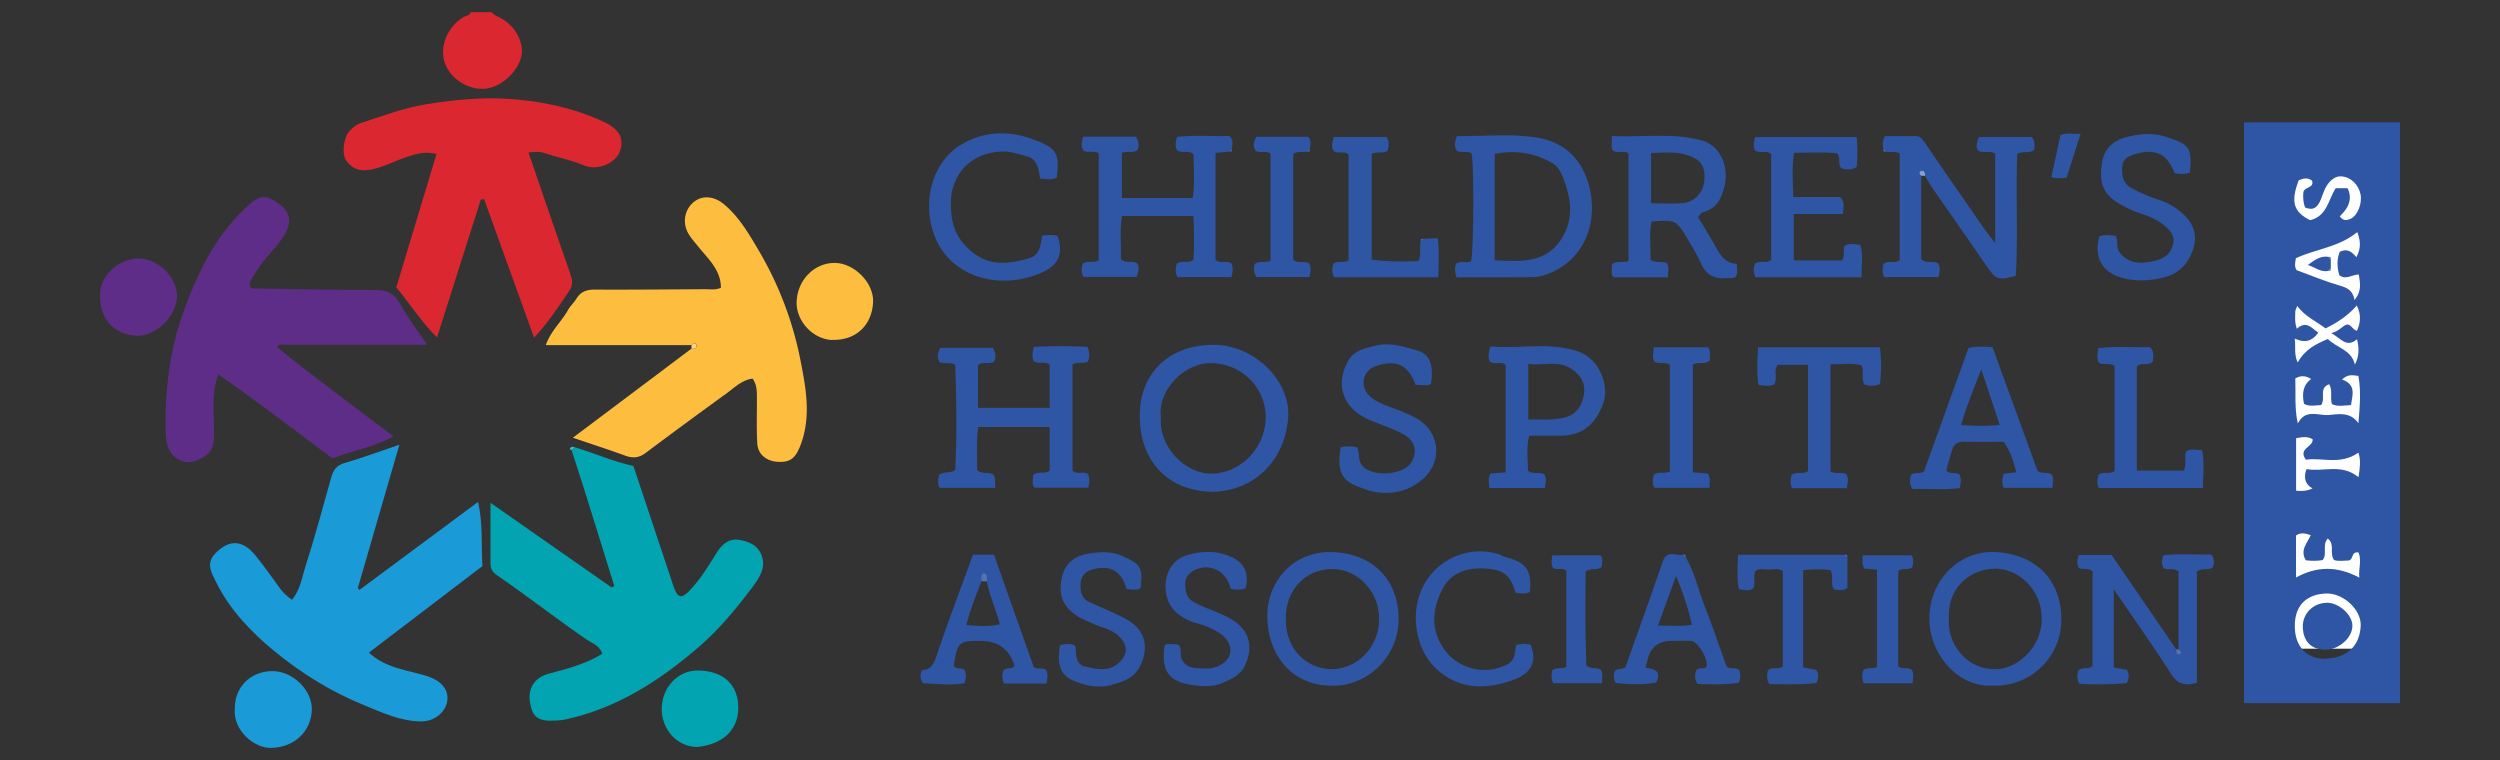 <?xml version="1.0" encoding="UTF-8"?>
<svg xmlns="http://www.w3.org/2000/svg" width="250" height="76">
  <rect width="100%" height="100%" fill="#333333" stroke="none"/>
  <path fill="#fff" d="M225.32 14.65H236.23V64.87H225.32z"></path>
  <path d="M240 70.31h-15.6V12.23H240v58.08zm-10.52-7.67c0 2.02 1.23 3.33 3.18 3.23 2.17-.11 3.33-1.4 3.41-3.3.07-1.59-1.74-3.27-3.44-3.22-1.81.05-3.18 1.04-3.15 3.3zm2.62-22.13c-.58.01-1.17.18-1.7-.13-.19-.95-.16-1.82.71-2.48-.59-.37-1.04-.35-1.58-.06.06 1.47-.1 2.95.25 4.51.77-1.5 2.04-.77 3.07-.85 1.03-.09 2.17-.34 2.99.82.14-1.65.28-3.18 0-4.73-.57-.06-1.04-.21-1.63.36 1.46.54 1.02 1.56.89 2.56-.71.03-1.34.18-1.91-.1-.2-.67.1-1.33-.27-1.99-1.09.39-.31 1.4-.81 2.09zm3.54-14.79c.5-.92.4-1.68.09-2.51-1.83 1.51-4.14 1.68-6.14 2.61-.07.42-.18.85.08 1.2 1.47.54 2.86 1.12 4.3 1.54.73.21 1.31.45 1.48 1.44.77-.94.55-1.72.43-2.55-.68 0-1.27.58-1.95.07-.22-.77-.27-1.57.04-2.33.73-.39 1.21-.02 1.68.54zm-5.95 7.15c.98-.87 1.49-.02 2.14.39-.57.82-1.3 1.09-2.36.6.13.84-.1 1.52.3 2.39.74-1.32 1.83-1.86 3.02-2.35.89.91 2.35 1.05 2.7 2.56q.59-1.08.21-2.54c-1.05.9-1.58-.06-2.57-.61.71-.18.97-.55 1.35-.77.58-.34.73.45 1.22.54.36-.83.44-1.59-.02-2.53-.92 1.05-1.96 1.71-3.12 2.29-.96-.72-2.06-1.19-2.84-2.25-.11.3-.19.43-.19.56 0 .49-.09.99.15 1.73zm4.28-11.25c.36.52.75.42 1.11.25.7-.34 1.16-1.56.97-2.46-.2-.93-.94-1.66-1.77-1.76-.47-.06-.82.07-1.19.41-.58.53-.75 1.25-1.02 1.92-.31.74-.74 1.12-1.55.77-.21-.5-.22-.96-.19-1.47.05-.64 1.11-.42.88-1.21-.43-.34-.89-.24-1.34-.04-.82 2.15-.53 3.15 1.14 3.99 1.7-.4 1.81-2.04 2.56-3.2h1.18q.72 1.41-.77 2.81zm1.86 23.65c-1.81 1.27-3.62.45-5.24.7-.84-1.16.76-1.24.67-2.05-.55-.32-1.09-.2-1.65-.1v5.25q.96.11 1.64-.23-1.07-.58-.61-1.93c1.68.31 3.52-.59 5.21.81.12-.86.27-1.59 0-2.44zm-6.24 12.49c2.09-1.16 4.13-1.17 6.34 0-.1-.89.28-1.73-.09-2.52-.77-.08-.44.67-.96.81-.46 0-1.04.11-1.48-.05-.49-.72.13-1.58-.63-2.15-.59.68 0 1.54-.51 2.16-.59.1-1.16.08-1.68.02-.62-1.04.17-1.73.49-2.52-.57-.19-1.03-.28-1.47.05v4.2z" fill="#2e56a5"></path>
  <path d="M49.14 1.21c.25.3.62.43.95.61 1.44.75 2.35 2.47 2.04 3.83-.37 1.58-2.06 3.09-3.61 3.22-1.75.15-3.56-1.04-4.07-2.67-.51-1.61.36-3.59 1.92-4.51.23-.13.62-.09.68-.47h2.09z" fill="#db272f"></path>
  <path d="M69.17 34.51H54.58c.51-1.44 1.59-2.36 2.24-3.54.21-.38.57-.69.8-1.07.43-.72 1.03-.95 1.87-.94 3.68.02 7.36-.02 11.04-.04.49 0 .99.1 1.56-.14 0-1.77-1.25-2.87-2.24-4.09-.34-.42-.7-.82-.98-1.28-.64-1.05-.44-2.32.37-3.09.88-.84 2.13-.76 3.18.12 1.52 1.28 2.52 3.02 3.51 4.71 1.97 3.36 3.35 7.01 4.1 10.79.56 2.84 1.14 5.81-.04 8.73-.46 1.14-.98 1.6-2.26 1.51-1.09-.08-1.93-.75-2-1.81-.09-1.48-.03-2.97-.04-4.46 0-.69.04-1.39-.43-2.05-1.12.15-1.89.97-2.74 1.58a559.42 559.42 0 0 0-7.95 5.85c-.65.49-1.27.56-2.03.28-1.64-.6-3.3-1.13-5.25-1.8 4.12-3.09 7.99-6 11.86-8.91.23 0 .54 0 .5-.31-.05-.31-.28-.28-.47-.05z" fill="#fdbe40"></path>
  <path d="M21.84 37.45c-.77 2.02-.39 4-.44 5.95-.02.82-.07 1.62-.79 2.12-.77.53-1.59.96-2.6.5-1.06-.48-1.36-1.43-1.41-2.39-.11-2.18.02-4.37.3-6.53.44-3.39 1.55-6.59 2.99-9.67 1.21-2.59 2.79-4.95 4.95-6.9 1.19-1.07 1.8-1.11 3.21-.03.98.75 1.13 1.8.42 2.96-.82 1.34-2.07 2.36-2.86 3.72-.27.46-.67.85-.64 1.46.32.35.74.2 1.11.21 3.83.07 7.66.15 11.5.15 1.09 0 1.82.29 2.38 1.3.78 1.39 1.75 2.68 2.75 4.17H27.85l-.12.27c3.75 3.03 7.64 5.89 11.62 8.9-1.98 1.11-4.11 1.39-6.11 2.2-3.71-2.78-7.45-5.64-11.4-8.4z" fill="#5e2d88"></path>
  <path d="M29.21 59.97c.85-1.05.99-2.26 1.34-3.34.95-2.95 1.74-5.95 2.59-8.94.2-.69.51-1.15 1.29-1.38 1.77-.51 3.5-1.16 5.51-1.84-1.44 4.96-2.8 9.65-4.16 14.34.06.06.11.12.17.18 3.91-2.9 7.82-5.8 11.86-8.8.5 2.25.3 4.32.43 6.42-3.78 2.88-7.54 5.75-11.35 8.65 1.7 1.58 3.84 1.74 5.79 2.34 1.32.41 2.16 1.26 2.06 2.37-.1 1.18-1.25 2.17-2.59 2.17-2.06 0-3.9-.87-5.74-1.62-3.29-1.34-6.31-3.21-9.03-5.45-2.31-1.91-4.41-4.11-5.77-6.86-.44-.89-1.05-1.83-.11-2.83 1.38-1.47 2.78-1.43 4.08.21.79.99 1.55 2.02 2.28 3.06.34.5.73.91 1.33 1.32z" fill="#1a9bd7"></path>
  <path d="M43.71 33.76c-1.63-1.64-2.75-3.43-4.08-5.02 1.34-4.44 2.67-8.85 4.02-13.34-1.26-.32-2.2.04-3.18.37-1.28.43-2.46 1.14-3.87 1.25-.93.07-1.54-.34-2-1-.44-.63-.22-2.23.27-2.82.32-.38.7-.72 1.17-.88 2.13-.69 4.23-1.5 6.44-1.87 2.78-.46 5.59-.75 8.42-.56 3.31.22 6.53.91 9.55 2.33 1.55.73 2.02 1.74 1.5 3.01-.46 1.14-2.26 1.86-3.54 1.31-1.3-.55-2.69-.8-4.02-1.25-.48-.17-.98-.09-1.54-.04 1.39 4.06 2.76 8.09 4.17 12.11.21.59.31 1.12-.06 1.67-1.06 1.57-2.09 3.17-3.55 4.74-1.7-4.73-3.35-9.29-5-13.86-.11.02-.22.03-.33.05-1.44 4.55-2.89 9.1-4.38 13.79z" fill="#db272f"></path>
  <path d="M57.51 44.74c1.94.57 3.79 1.42 5.83 1.86 1.33 4 2.67 8.03 4.02 12.06.38 1.13.77 1.26 1.6.4 1.04-1.1 1.85-2.39 2.64-3.68.5-.83 1.19-1.55 2.24-1.4 1.02.14 2.01.55 2.36 1.67.39 1.24-.34 2.24-1 3.12-1.63 2.17-3.37 4.26-5.44 6.03-3.89 3.33-8.13 6.05-13.24 7.15-.34.07-.68.09-1.03.11-1.69.08-2.24-.32-2.49-1.82-.24-1.42.47-2.5 1.87-2.87 1.83-.49 3.67-.95 5.35-1.99-.22-.81-1.03-1.07-1.58-1.44-3.01-2.07-5.89-4.32-8.9-6.39-.47-.32-.69-.65-.69-1.19v-6.08c4.17 2.91 8.13 5.68 12.09 8.45.1-.04.2-.08.29-.12-1.42-4.53-2.78-9.07-4.27-13.58.12-.09.24-.18.35-.27z" fill="#01a4b0"></path>
  <path d="M188.33 14.91c-.06-.39-.14-.78.17-1.3h3c.52 0 .74.3 1.02.7 1.97 2.91 3.98 5.79 5.98 8.67.28.4.59.78 1.02 1.33v-8.95c-.52-.31-1.1-.04-1.65-.25-.36-.41-.18-.87.03-1.41h5.26c.37.39.28.84.27 1.25-.47.49-1.1.07-1.7.45-.17 4.01.09 8.1-.15 12.18-1.78.48-1.95.42-2.95-1.03-1.81-2.61-3.63-5.21-5.44-7.82-.25-.36-.45-.75-.68-1.13 0-.25-.06-.55-.33-.51-.31.04-.29.3-.06.5v8.33c.58.5 1.2.11 1.7.43.23.39.16.82.03 1.36h-5.4c-.29-.41-.16-.85-.12-1.28.45-.45 1.07-.04 1.64-.39V15.37c-.44-.29-.91-.09-1.34-.21l-.3-.24zM104.95 42.7h-7.13c-.21 1.49-.07 2.95-.11 4.3.54.48 1.1.15 1.61.44.27.34.12.8.23 1.34h-5.6c-.19-.4-.18-.86-.02-1.3.46-.34 1.02-.12 1.59-.47.18-3.46.13-7 0-10.52-.53-.32-1.07-.08-1.54-.27-.36-.46-.18-.91.05-1.44h5.25c.27.48.34.9.16 1.34-.47.38-1.09-.02-1.64.37v4.3h7.17v-4.3c-.45-.43-1.08 0-1.63-.4-.13-.4-.1-.86.04-1.4 1.82-.1 3.59-.08 5.35-.01.27.53.24 1 .07 1.46-.47.3-1.01 0-1.55.3v10.62c.42.44 1.05.03 1.54.34.23.41.13.84.06 1.37h-5.41c-.31-.45-.09-.87-.15-1.23.52-.5 1.16-.07 1.68-.48v-4.39zm17.96-27.54c-.43.04-.87.08-1.36.13v10.69c.48.45 1.11.02 1.61.38.16.4.13.83-.02 1.35h-5.39c-.25-.47-.2-.9-.08-1.32.47-.4 1.09 0 1.67-.39.09-1.4.08-2.85 0-4.4h-7.13c-.27 1.47-.07 2.93-.12 4.32.52.5 1.15.07 1.66.44.18.39.11.8-.1 1.33h-5.29c-.29-.43-.21-.89-.08-1.34.49-.31 1.02-.04 1.59-.29V15.35c-.46-.34-1-.04-1.5-.27-.3-.41-.22-.87-.04-1.41h5.28c.26.48.32.9.14 1.34-.45.33-.98.07-1.56.27v4.52h7.08c.23-1.5.1-2.96.08-4.38-.52-.45-1.14-.05-1.64-.38-.22-.39-.17-.81 0-1.35 1.74-.2 3.51-.04 5.23-.09.46.42.28.87.25 1.3-.1.08-.2.16-.29.25zm94.94 49.78v-7.82c-.52-.36-1.08-.08-1.49-.32-.23-.41-.19-.79-.02-1.27 1.59-.19 3.21-.04 4.77-.09.39.47.3.89.16 1.3-.45.36-1.01 0-1.58.41v11.13c-1.19.32-1.93.15-2.6-.91-1.78-2.8-3.71-5.5-5.71-8.44v7.81c.44.08.88.16 1.31.25.24.43.24.85-.02 1.31-1.56.16-3.13.16-4.7.09-.35-.45-.21-.89-.17-1.3.37-.48.98-.07 1.45-.48v-9.49c-.42-.38-.92-.08-1.36-.34-.24-.38-.18-.79 0-1.28h3.27c2.1 3.06 4.27 6.23 6.44 9.4-.02.2-.02.41.17.52.06.03.22 0 .26-.06.14-.22 0-.35-.2-.44zm-44.16-38.56c-.01.51.11.9-.1 1.27-.31.26-.67.12-1.01.16-1.16.11-1.97-.33-2.46-1.43-.37-.84-.87-1.64-1.34-2.44-1.17-1.97-1.18-1.96-3.61-1.79-.29 1.29-.05 2.6-.13 3.83.59.37 1.12.11 1.62.31.33.42.12.89.14 1.44h-5.41c-.24-.17-.22-.42-.22-.67 0-.24.03-.48.04-.66.54-.34 1.06-.09 1.64-.3V15.36c-.43-.37-1.05.03-1.55-.3-.26-.39-.06-.82-.13-1.46 3.1.16 6.11-.36 9.06.46 1.75.49 2.66 2.55 2.25 4.41-.26 1.18-.72 2.36-2.12 2.73-.25.07-.4.27-.54.53.49.81 1 1.64 1.48 2.48.58 1 1.03 2.11 2.4 2.18zm-8.58-11.08v5.03c1.1 0 2.13.07 3.15-.02 1.24-.1 2.11-1.11 2.18-2.36.08-1.4-.4-2.03-1.76-2.45-1.16-.36-2.32-.23-3.57-.2zm-19.46 12.44c-.16-.56-.2-.98-.02-1.39.48-.29 1.02-.02 1.48-.23.25-1.07.3-9.11.06-10.77-.43-.31-.97-.02-1.48-.26-.29-.41-.22-.86 0-1.48 2.66.03 5.36-.27 7.99.15 2.87.46 4.68 2.3 5.31 5.18.8 3.69-.78 7.42-4.67 8.61-.45.14-.87.17-1.3.17-2.43.02-4.85.01-7.37.01zm3.81-1.71c1.23.06 2.31.13 3.39-.04 1.22-.2 2.26-.68 3.05-1.75 1.6-2.17 1.25-4.38.34-6.64-.22-.56-.58-1.06-1.1-1.35-1.77-.98-3.66-1.26-5.67-.85v10.63zm-28.51 23.13c-4.45-.16-7.33-3.47-6.93-8.41.31-3.73 3.2-6.37 7.55-6.26 4 .1 7.57 3.73 7.24 7.37-.44 4.85-4.08 7.41-7.86 7.31zm-4.86-7.42c-.24 2.91 2.41 5.67 5.12 5.62 2.9-.06 5.38-2.63 5.36-5.68-.02-2.83-2.26-5.24-5.34-5.37-2.67-.11-5.5 2.63-5.14 5.43zm87.65 5.34c.46.33.95.12 1.38.32.32.38.14.83.14 1.38h-4.88c-.22-.43-.17-.9 0-1.41.39-.04.78-.09 1.25-.14-.26-1.08-.59-2.08-1.26-3.05-1.28 0-2.61.03-3.95-.01-.58-.02-.98.21-1.16.71-.26.72-.43 1.48-.63 2.17.41.44.95.09 1.33.42.18.4.15.82 0 1.34-1.55.2-3.13.04-4.68.1-.4-.48-.26-.96-.19-1.41.4-.35.92-.05 1.31-.36 1.48-4.11 2.97-8.24 4.45-12.34.87-.2 1.6-.13 2.4-.09 1.5 4.13 3 8.23 4.51 12.38zm-5.61-10.14c-.79 2-1.49 3.72-2.02 5.57 1.32.07 2.54.13 3.86-.03-.6-1.82-1.18-3.55-1.84-5.54zM148.95 48.8c-.06-.54-.17-.97.11-1.45.45-.03.93-.07 1.51-.11V36.51c-.4-.43-1.03-.01-1.57-.34-.21-.41-.16-.88.04-1.53 2.9.28 5.87-.48 8.78.51 2.22.76 3.06 3.51 2.55 5.04-.7 2.08-1.99 3.4-4.41 3.38-.99-.01-1.98 0-3.04 0-.3 1.22-.14 2.38-.12 3.5.52.43 1.13.06 1.63.36.24.4.14.83.06 1.37h-5.54zm3.87-6.85c1.29-.01 2.49.11 3.71-.22 1.19-.32 1.66-1.19 1.85-2.23.2-1.09-.25-1.93-1.21-2.59-1.39-.95-2.85-.29-4.34-.53v5.57zm22.73-14.23c-.24-.49-.2-.91-.07-1.33.47-.4 1.1.01 1.64-.38v-10.6c-.47-.43-1.1-.01-1.6-.36-.22-.39-.16-.81 0-1.34h10.14c.11 1.02.09 1.99.01 2.98-.52.37-1.04.24-1.53.15-.41-.45-.02-1.03-.43-1.51-1.36-.14-2.78-.05-4.3-.05-.24 1.49-.12 2.89-.08 4.42h4.69c.5.55.31 1.05.28 1.7h-4.92v4.65h4.83c.3-.51.07-1.04.26-1.48.51-.26.99-.15 1.55-.09.35 1.04.08 2.1.16 3.25h-10.62zm-71.35-4.15c.6-.08 1.08-.11 1.56.02.55 1.69.24 2.9-1.7 3.72-4.27 1.81-9.35.35-10.78-4.22-1-3.21.04-6.94 2.81-8.61 2.23-1.35 4.71-1.47 7.23-.54 2.3.85 2.68 1.34 2.35 3.83-.51.26-1.05.12-1.67.09-.11-.92-.28-1.97-1.29-2.22-.79-.19-1.57-.51-2.43-.49-3.24.08-5.21 2.35-5.19 5.18 0 1.59.27 2.97 1.4 4.18 1.91 2.06 3.75 2.02 6.21 1.38 1.06-.28 1.3-.77 1.51-2.31zm95.06 44.99c-3.3.21-6.36-2.97-6.32-6.83.04-3.66 2.94-6.73 6.66-6.52 4.02.23 6.54 2.82 6.53 6.75a6.584 6.584 0 0 1-6.86 6.6zm-4.37-6.69c-.2 2.39 1.69 5.12 4.72 5.05 2.18-.05 4.59-2.24 4.56-5.08-.02-2.99-2.44-5.03-4.74-4.97-2.4.06-4.72 1.88-4.54 5zm24.1-44.6c-.56.16-1.05.15-1.53.04-.74-1.95-1.98-2.5-3.95-1.89-.68.21-1.22.45-1.28 1.21-.06.85.01 1.67.9 2.16.85.47 1.74.86 2.67 1.16.9.29 1.69.72 2.41 1.36 1.09.95 1.54 2.11 1.15 3.45-.45 1.52-1.39 2.62-3.08 3.01-.88.2-1.74.31-2.62.25-3.23-.21-4.37-2.02-3.73-4.37.49-.24 1.02-.12 1.62-.08.31.5.02 1.17.41 1.67.77 1 1.83 1.15 2.93.96.95-.16 1.94-.42 2.33-1.5.22-.6.19-1.14-.27-1.65-.71-.8-1.6-1.28-2.6-1.6-1.02-.33-1.97-.76-2.87-1.37-1.43-.98-1.51-2.36-1.28-3.8.21-1.35 1.03-2.2 2.44-2.57 1.37-.35 2.67-.46 4.05 0 2.29.76 2.52 1.04 2.3 3.58zm-86.02 51.29c-3.68-.06-6.2-2.94-6.24-6.93-.03-3.41 2.56-6.65 6.71-6.41 3.85.22 6.39 2.73 6.42 6.66.03 3.72-3.11 6.89-6.89 6.68zm-4.38-6.74c-.11 3.08 2.12 5.14 4.68 5.09 2.5-.05 4.67-2.23 4.64-5.09-.03-2.67-2.12-4.9-4.66-4.91-2.7-.01-4.66 2.06-4.67 4.91zm5.48-17.1c.57-.09 1.06-.12 1.64.02.27.52.06 1.2.47 1.76.94 1.28 4.23 1.04 4.98-.31.57-1.01.37-2.04-.66-2.66-1.13-.68-2.4-1.04-3.6-1.56-2.6-1.13-3.43-3.46-2.07-5.9.6-1.07 1.69-1.24 2.72-1.5 1.39-.36 2.74.08 4.05.44 1.39.37 1.77 1.38 1.5 3.36-.24.23-.56.13-.84.14-.24.01-.49-.02-.71-.03-.72-2.03-1.98-2.59-4.05-1.83-1.29.47-1.54 2.1-.48 3.01.91.78 2.07 1.02 3.14 1.48 1.03.44 2.08.85 2.76 1.81 1.38 1.94.75 4.59-2.05 5.87-1.33.61-2.88.6-4.21.15-1.88-.64-3.15-1.08-2.59-4.24zM97.31 55.47h2.09c1.31 3.72 2.63 7.45 3.97 11.22.32.31.85 0 1.23.3.24.41.12.84.06 1.36h-4.26c-.22-.48-.2-.91-.06-1.3.28-.34.71-.1 1.02-.38.12-.09.05-.23 0-.36q-.83-2.22-3.27-2.22c-2.24 0-2.32.08-2.71 2.46.22.44.74.17 1.04.41.25.43.18.86.05 1.35-1.41.28-2.82.04-4.17.02-.32-.46-.28-.83-.12-1.31.94-.03 1.22-.67 1.51-1.53 1.12-3.34 2.38-6.64 3.61-10.03zm.83 2.66c-.54 1.41-1.11 2.81-1.51 4.37 1.2.09 2.24.2 3.35-.07-.38-1.52-1.03-2.83-1.28-4.26-.02-.3.17-.66-.27-.85-.44.15-.27.52-.29.82zm77.66-23.4h12.19c.16 1.27.14 2.48.01 3.68-.55.23-1.03.18-1.53.06-.41-.57-.03-1.27-.31-1.94-.98-.26-2-.09-3.11-.1v10.72c.51.27 1.03.05 1.55.24.3.41.18.88.07 1.43h-5.47c-.2-.47-.16-.89-.05-1.32.47-.41 1.09-.01 1.65-.38V36.48h-3.02c-.49.57.05 1.36-.38 1.97-.47.2-.96.12-1.56.04-.19-1.2-.1-2.42-.04-3.75zm-7.23 20.99c.9 1.52 1.25 3.24 1.88 4.86.78 1.99 1.47 4.02 2.2 6.04.33.38.89.05 1.26.38.17.41.17.83-.05 1.29-1.37.18-2.74.16-4.1.1-.36-.45-.22-.89-.18-1.3.26-.41.78-.14 1.05-.38.28-.7-.84-2.59-1.53-2.62-.64-.03-1.29 0-1.94 0q-2.02 0-2.43 2c-.04.19-.11.37-.19.67.76.14 1.69.25 1.08 1.49-1.33.25-2.69.19-4.02.05-.29-.41-.25-.79-.13-1.16.28-.38.79-.13 1.08-.44 1.23-3.49 2.51-6.97 3.7-10.49.43-1.26 1.35-.62 2.09-.73.09.08.17.16.26.25zm-2.78 6.84c1.31-.02 2.33.11 3.4-.09-.37-1.61-.85-3.12-1.59-4.87-.63 1.74-1.17 3.22-1.81 4.96zm-59.8 1.95c.53-.14.97-.13 1.4-.03.06.09.17.16.17.24.06.79 0 1.74.97 1.94 1.13.24 2.36.57 3.39-.41.87-.83.87-1.69.04-2.56-.75-.78-1.82-.91-2.73-1.35-.51-.25-1.06-.44-1.54-.76-1.41-.93-1.92-2.15-1.47-3.96.33-1.29 1.24-2.03 2.6-2.25 1.19-.19 2.31-.27 3.48.26 1.76.8 2.01 1.11 1.75 3.19-.45.24-.93.14-1.4.08-.49-1.8-1.61-2.45-3.42-1.95-.65.18-1.13.65-1.17 1.37-.04.75.04 1.5.86 1.88 1.19.55 2.4 1.04 3.56 1.64 1.99 1.03 2.51 2.81 1.51 4.81-.6 1.2-1.74 1.53-2.85 1.84-.86.24-1.82.2-2.66-.03-1.98-.56-2.93-1.19-2.48-3.94zm18.56-5.68c-.54.19-1.02.16-1.49.05-.39-1.74-2-2.61-3.57-1.88-.52.24-.99.71-.97 1.38.02.73.08 1.41.9 1.85 1.12.6 2.34.95 3.45 1.54 1.77.93 2.67 2.58 1.62 4.79-.45.95-1.28 1.3-2.11 1.68-1.08.5-2.26.41-3.36.23-2.22-.36-2.92-1.53-2.56-3.92.15-.18.36-.14.55-.14.29 0 .58.03.8.04.37.34.21.72.27 1.05.02.1 0 .2.04.29.44 1.13 1.46 1.02 2.38 1.06 1.12.06 2.16-.54 2.45-1.32.27-.72-.07-1.58-.91-2.16-.73-.5-1.56-.83-2.4-1.06-.83-.22-1.57-.64-2.14-1.19-1.45-1.38-1.38-4.89 1.27-5.62 1.61-.45 3.14-.45 4.6.32 1.13.59 1.54 1.62 1.19 3.01zm17.78-34.95c.44-.02.89-.04 1.44-.06.17 1.31.09 2.57.06 3.91h-10.42c-.25-.5-.21-.92-.08-1.34.43-.37.99-.03 1.53-.36V15.46c-.4-.4-.96-.07-1.45-.32-.32-.41-.2-.87-.04-1.44h5.29c.28.47.24.93.09 1.38-.49.32-1.03.04-1.58.3v10.59c1.63.21 3.15.2 4.69.13.29-.67.06-1.33.2-1.95.08-.09.17-.18.25-.27zm9.29 40.61c.59-.11 1.03-.14 1.46 0 .61 1.63.12 2.86-1.82 3.53-2.35.81-4.76 1.02-7-.62-1.17-.86-1.89-1.93-2.31-3.25-.95-2.97-.06-6.19 2.45-7.89 1.62-1.1 3.55-1.41 5.51-.83.22.07.41.23.66.29 2.08.52 2.64 1.33 2.41 3.48-.45.24-.94.12-1.42.09-.49-1.66-1.12-2.24-2.6-2.4-2.01-.21-3.84.21-4.78 2.14-.94 1.91-1.12 3.93.2 5.84 1.41 2.06 4.18 2.71 6.36 1.56.85-.45.72-1.2.88-1.94zm59.83-27.9c-.52-.34-1.06-.05-1.55-.31-.28-.43-.11-.9-.09-1.46 1.79-.22 3.51-.06 5.17-.11.51.47.32.97.3 1.44-.42.49-1.09.03-1.6.48v10.43h4.69c.34-.58.01-1.26.24-1.92.47-.3 1-.15 1.6-.11.24 1.23.1 2.45.09 3.77h-10.41c-.22-.42-.16-.85-.06-1.28.44-.45 1.08-.02 1.63-.42V36.59zm-26.71 19.13v3.08c-.43.33-.87.19-1.31.16-.46-.55 0-1.27-.38-1.94-.86-.13-1.77-.1-2.74-.01v9.73c.47.09.9.17 1.33.25.24.43.24.84-.02 1.31-1.55.18-3.13.13-4.67.11-.35-.47-.22-.91-.18-1.33.39-.46.97-.09 1.51-.41v-9.54c-.39-.36-.91-.16-1.38-.18-.43-.01-.89-.12-1.32.11-.32.54 0 1.17-.24 1.76-.42.33-.91.18-1.45.1-.23-1.11-.12-2.22-.09-3.44h10.64l.3.24z" fill="#2e56a5"></path>
  <path d="M69.69 74.7c-2.12-.04-3.51-1.9-3.52-3.75-.02-2.16 1.59-3.96 3.71-3.9 2.56.06 3.97 1.51 3.95 3.76-.02 2.23-1.59 3.64-4.14 3.89z" fill="#01a4b0"></path>
  <path d="M23.48 70.82c0-2.12 1.57-3.68 3.72-3.71 2.03-.03 4.08 1.9 3.98 3.93-.09 2.02-1.62 3.68-4.06 3.75-1.63.05-3.84-1.68-3.64-3.97z" fill="#1a9bd7"></path>
  <path d="M10.01 29.73c-.18-2 1.74-3.83 3.75-3.88 1.98-.05 3.94 1.82 3.94 3.75 0 1.94-2.06 4.02-3.95 3.98-2.21-.04-3.74-1.61-3.74-3.85z" fill="#5e2d88"></path>
  <path d="M83.24 34c-1.9-.04-3.63-1.87-3.58-3.79.06-2.18 1.74-3.92 3.8-3.92 1.94 0 3.95 1.98 3.85 3.95-.11 2.14-1.56 3.81-4.08 3.75z" fill="#fdbe40"></path>
  <path d="M169.26 47.23c.57.05 1.05.09 1.51.12.34.44.15.89.2 1.43h-5.53c-.24-.43-.19-.89-.03-1.34.48-.3 1.02-.02 1.58-.3V36.47c-.48-.32-1.02-.03-1.53-.29-.3-.41-.11-.89-.08-1.45h5.45c.28.49.13.93.14 1.33-.5.45-1.11.08-1.68.39v10.77zm-38.58-32.07c-.42.12-.89-.08-1.36.22v10.59c.47.46 1.1.04 1.59.37.24.39.14.82.05 1.36h-5.3c-.31-.41-.31-.87-.17-1.32.48-.33 1.02-.05 1.56-.3V15.35c-.46-.31-1-.01-1.48-.26-.3-.44-.23-.89.06-1.41h5.17c.39.36.23.81.19 1.24-.1.08-.21.16-.31.24zm57.03 41.8c-.49-.04-.92-.07-1.27-.1-.31-.46-.17-.85-.16-1.33h4.86c.28.38.15.77.12 1.14-.37.45-.99.03-1.44.44v9.51c.43.37.95.06 1.35.36.27.39.1.83.1 1.35h-4.88c-.25-.46-.17-.89-.08-1.31.39-.33.89-.08 1.39-.32v-9.74zm-29.06 9.61c.51.41 1.03.11 1.43.4.28.39.1.83.12 1.35h-4.87c-.28-.45-.15-.89-.12-1.28.42-.35.92-.11 1.42-.34v-9.61c-.32-.4-.91-.04-1.31-.28-.26-.4-.15-.79-.09-1.28h4.83c.26.37.15.76.11 1.14-.4.44-.97.06-1.6.46-.04 3.05-.06 6.24.07 9.44zm48.01-48.81c-.55.07-.99.13-1.53-.04.3-1.38.61-2.76.92-4.21.58-.26 1.2-.11 2.01-.12-.5 1.56-.96 2.99-1.4 4.38z" fill="#2e56a5"></path>
  <path d="M192.12 17.58c-.23-.2-.25-.45.06-.5.27-.04.34.26.33.51-.13 0-.26-.01-.39-.02z" fill="#8aa0cc"></path>
  <path d="M217.85 64.94c.2.09.34.22.2.44-.03.05-.2.09-.26.06-.19-.11-.19-.32-.17-.52.08 0 .15.02.23.03z" fill="#5173b5"></path>
  <path d="M69.17 34.51c.19-.24.42-.26.47.05.05.3-.26.3-.5.31 0-.12.02-.24.02-.35z" fill="#fed47f"></path>
  <path d="M57.51 44.74c-.12.09-.24.18-.35.27-.13-.02-.21-.1-.15-.19.13-.2.32-.13.51-.08z" fill="#40bac3"></path>
  <path d="M188.33 14.91l.3.24c-.2.05-.32-.02-.3-.24zm-19.76 40.81c-.09-.08-.17-.16-.26-.25.21-.05.28.05.26.25zm-26.24-31.84c-.08.09-.17.18-.25.27-.04-.2.04-.3.25-.27zm42.41 31.84l-.3-.24c.2-.05.31.02.3.24zm-54.06-40.56c.1-.08.21-.16.31-.24 0 .22-.11.29-.31.24zm-7.77 0l.29-.25c.02.22-.09.29-.29.25zM98.69 58.15l-.56-.03c.02-.3-.15-.67.29-.82.44.19.25.55.27.85z" fill="#5173b5"></path>
  <path d="M232.69 60.27c1.18 0 2.51 1.17 2.55 2.26.04 1.18-1.28 2.41-2.63 2.44-1.44.03-2.29-.8-2.33-2.26-.03-1.35 1.03-2.42 2.41-2.43zm.14-33.18c-.78.16-1.35-.38-2.05-.59.65-.47 1.24-.94 2.05-.82.08.09.17.17.25.26v.88c-.08.09-.17.18-.25.27z" fill="#2e56a5"></path>
  <path d="M233.08 25.94c-.08-.09-.17-.17-.25-.26.2-.03.3.05.25.26zm-.25 1.15c.08-.09.17-.18.25-.27.04.21-.04.3-.25.27z" fill="#5173b5"></path>
</svg>
